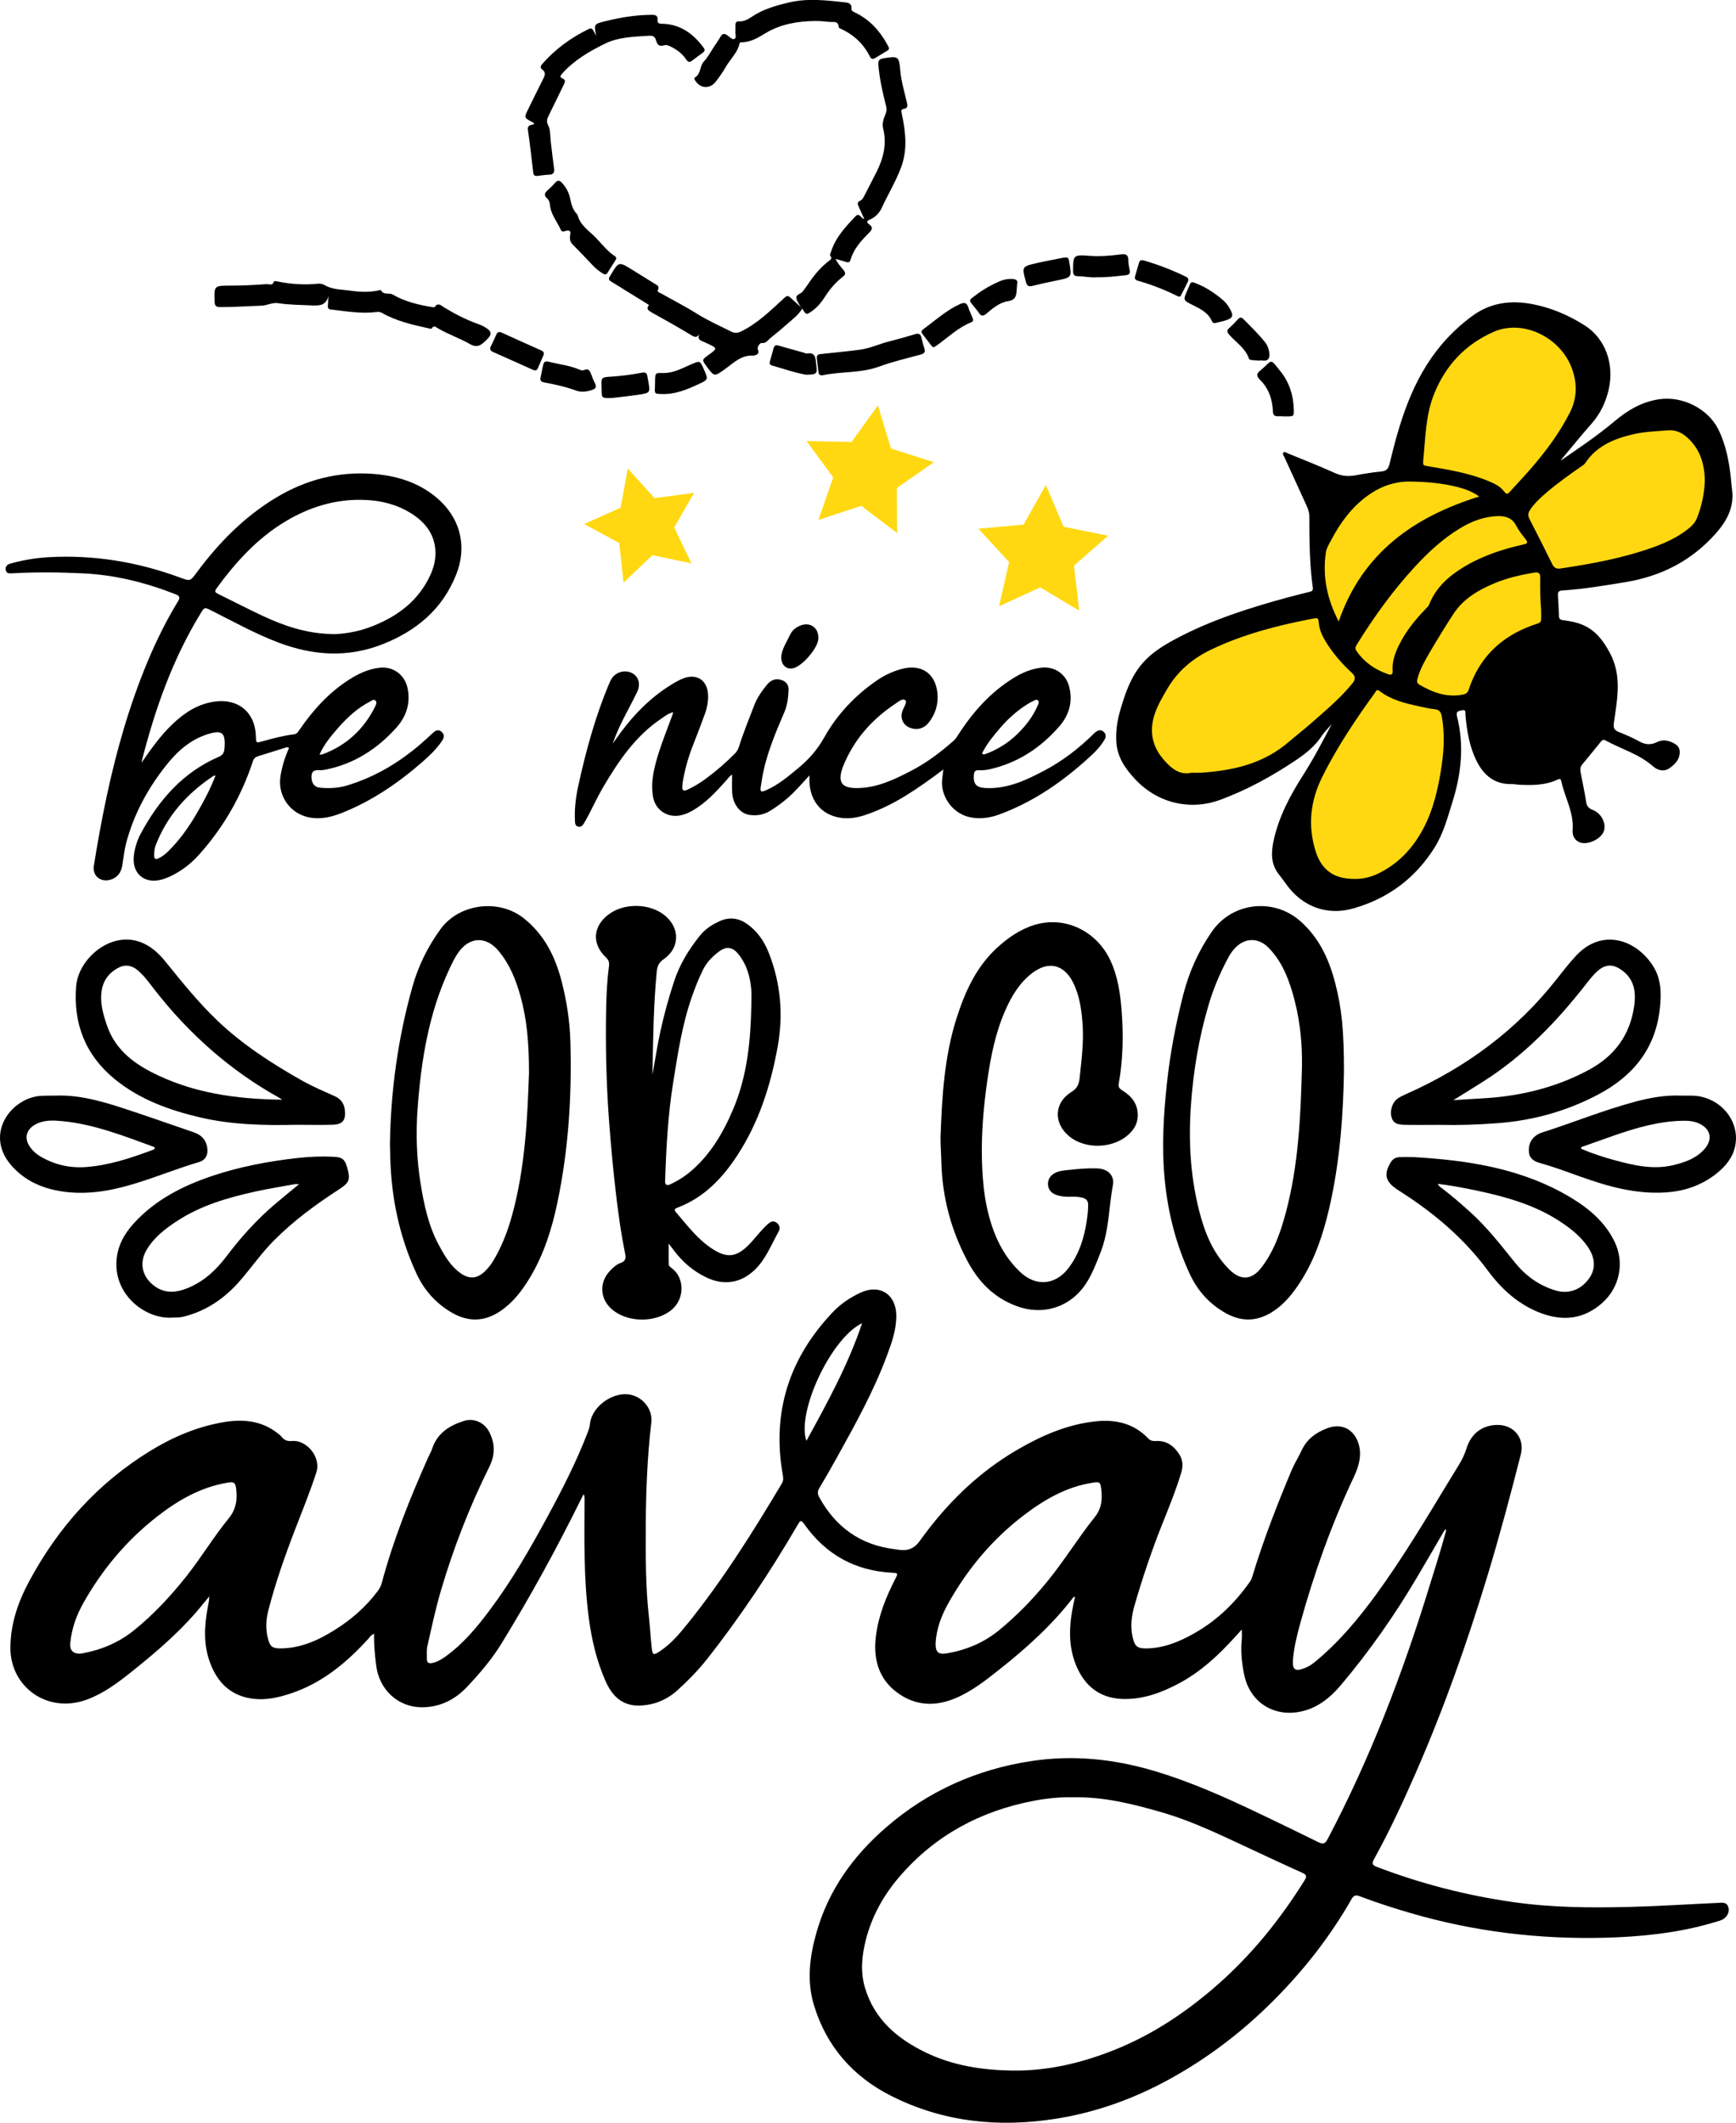 <?xml version="1.0" encoding="UTF-8"?>
<svg xmlns="http://www.w3.org/2000/svg" xmlns:xlink="http://www.w3.org/1999/xlink" version="1.1" id="katman_1" x="0px" y="0px" viewBox="0 0 638.48 780.62" style="enable-background:new 0 0 638.48 780.62;" xml:space="preserve"> <style type="text/css"> .st0{fill:#FFD811;} </style> <g> <polygon class="st0" points="514.44,172.15 525.91,135.56 550.72,115.72 575.21,121.61 585.13,134.01 567.46,174.01 578.62,167.19 608.08,152.31 625.75,159.75 631.02,175.25 627.61,192.31 616.76,203.78 569.94,211.53 571.49,245.02 537.69,258.97 531.8,258.97 533.97,284.71 520.64,316.64 505.45,325.32 482.19,325.32 470.72,309.2 496.45,260.83 487.77,263.93 464.52,284.71 433.82,290.91 418.32,274.78 420.49,250.29 441.88,234.47 485.29,220.83 485.6,179.9 "></polygon> <g> <path d="M531.44,562.48c-3.43,5.87-6.84,11.76-10.3,17.62c-8.21,13.9-17.45,27.1-27.85,39.45c-4.16,4.94-9.1,8.94-15.74,10.04 c-9.74,1.62-17.91-3.98-19.94-13.65c-0.9-4.3-1.36-8.65-0.91-13.06c0.11-1.01,0.02-2.05,0.02-3.63c-0.99,1.09-1.63,1.78-2.26,2.49 c-6.12,6.81-12.76,13.01-20.91,17.36c-6.25,3.33-12.82,5.76-20.01,5.71c-8.15-0.06-13.93-3.97-17.32-11.36 c-3.56-7.77-3.07-15.79-1.36-23.87c0.15-0.7,0.32-1.4,0.48-2.1c0.01-0.05-0.03-0.12-0.05-0.18c-0.31-0.21-0.47,0.05-0.61,0.23 c-7.73,10.04-17.04,18.44-26.93,26.28c-5.15,4.08-10.26,8.15-16.38,10.72c-7.68,3.23-15.11,2.74-21.73-2.34 c-6.58-5.04-8.45-12.23-7.53-20.2c0.89-7.65,3.74-14.68,7.23-21.48c0.99-1.93,0.92-2.02-1.18-2.13 c-13.73-0.72-24.56-6.74-32.43-17.98c-1.16-1.65-1.52-1.07-2.26,0.21c-10.09,17.27-21.11,33.93-33.52,49.63 c-3.21,4.07-6.85,7.76-10.68,11.25c-3.97,3.61-8.68,5.58-14.06,5.73c-6.45,0.19-10.17-3.69-12.52-9.04 c-3.24-7.35-5.07-15.12-6.13-23.08c-1.93-14.6-1.63-29.27-1.57-43.94c0-0.51,0-1.02-0.35-1.66c-0.34,0.66-0.69,1.31-1.02,1.98 c-8.93,18.1-18.64,35.78-29.21,52.98c-3.55,5.78-7.95,10.9-12.57,15.82c-4.4,4.7-9.84,7.46-16.31,7.57 c-8.99,0.16-16.06-6.35-17.18-15.41c-0.47-3.81-0.86-7.62-0.77-11.6c-1.18,0.44-1.62,1.28-2.22,1.94c-8,8.77-16.97,16.19-28.45,20 c-4.5,1.49-9.11,2.54-13.9,1.93c-7.91-1-12.85-5.69-15.63-12.92c-2.59-6.72-2.3-13.6-1-20.52c0.25-1.34,0.56-2.67,0.59-4.2 c-0.59,0.71-1.2,1.42-1.78,2.15c-7.79,9.83-17.2,17.93-26.96,25.7c-5.05,4.02-10.19,7.87-16.29,10.11 c-14.59,5.34-28.21-4.74-28.12-19.14c0.06-8.74,2.8-16.68,6.79-24.15c10.68-19.97,25.35-36.37,44.78-48.25 c8.27-5.06,17.12-8.82,26.74-10.47c7.08-1.21,13.85-0.66,19.81,3.92c0.57,0.44,1.18,0.88,1.61,1.43c0.98,1.25,2.17,1.72,3.76,1.56 c5.31-0.54,10.91,5.8,9.02,11.62c-2.32,7.11-5.13,14.02-7.82,20.98c-3.77,9.78-7.24,19.66-9.85,29.82c-0.87,3.41-1,6.86-0.1,10.3 c0.76,2.87,1.58,3.55,4.56,3.55c7.35-0.02,13.77-2.91,19.84-6.69c6.16-3.84,11.6-8.53,15.96-14.4c0.68-0.91,1.18-1.84,1.48-2.95 c4.28-15.99,10.42-31.3,17.16-46.38c0.43-0.96,1.01-1.86,1.32-2.85c1.85-5.79,6.27-8.63,11.69-10.37c3.73-1.2,7.62,0.58,9.39,4.09 c2.2,4.36,2.17,8.43-0.06,12.91c-7.24,14.57-13.11,29.72-17.72,45.32c-1.98,6.71-3.43,13.58-4.98,20.41 c-0.36,1.57-0.19,3.26-0.21,4.9c-0.01,1.2,0.68,1.6,1.81,1.4c1.92-0.34,3.54-1.32,5.09-2.43c6.52-4.69,11.55-10.78,16.32-17.16 c7.95-10.64,14.55-22.1,20.87-33.73c5.6-10.3,10.95-20.74,15.15-31.72c0.38-0.98,0.65-1.96,0.77-3.02 c0.75-6.57,8.92-12.17,15.29-10.53c4.54,1.17,7.8,5.5,7.25,10.14c-1.46,12.5-1.97,25.05-2.03,37.63 c-0.05,11.39-0.1,22.76,1.18,34.1c0.41,3.64,0.57,7.31,0.98,10.95c0.32,2.9,0.62,3.01,3.02,1.43c3.99-2.64,7.06-6.24,10.02-9.91 c13.12-16.26,24.18-33.9,34.85-51.81c0.59-0.99,0.55-1.92,0.36-3c-4.14-23.23,2.34-43.22,18.55-60.17 c2.83-2.96,6.24-5.21,9.94-6.95c7.13-3.35,13.21,0.56,13.24,8.45c0.02,5.22-1.72,10.04-3.51,14.83 c-4.83,12.93-11.49,24.97-18.17,37.01c-2.16,3.9-4.37,7.76-6.65,11.59c-0.7,1.17-0.66,2.13-0.04,3.27 c6,10.98,15.06,17.54,27.57,19.13c0.39,0.05,0.78,0.1,1.17,0.17c3.44,0.57,6-0.01,8.34-3.29c9.67-13.5,21.33-25.01,35.79-33.42 c8.94-5.21,18.35-9.33,28.78-10.45c7.38-0.79,14.1,0.73,19.41,6.33c0.85,0.9,1.8,0.95,2.85,0.9c3.91-0.19,6.58,1.83,8.56,4.94 c1.36,2.13,1.38,4.41,0.66,6.8c-2.01,6.66-4.67,13.07-7.23,19.52c-3.77,9.5-7.01,19.19-9.86,29c-1.1,3.79-1.67,7.65-0.81,11.63 c0.77,3.56,1.66,4.46,5.26,4.39c6.41-0.13,12.13-2.52,17.59-5.63c8.23-4.68,14.87-11.11,20.29-18.83 c0.44-0.63,0.76-1.38,0.98-2.12c4.02-13.31,9.06-26.24,14.44-39.04c1.05-2.48,2.52-4.75,3.64-7.18c1.88-4.08,5.07-6.47,9.17-8.07 c7.48-2.94,11.95,2.6,12.3,8.47c0.2,3.4-0.96,6.6-2.39,9.64c-8.12,17.23-14.48,35.1-19.55,53.44c-1.22,4.41-2.33,8.86-2.71,13.45 c-0.05,0.58-0.04,1.18,0,1.77c0.11,1.71,1.08,2.27,2.67,1.87c1.93-0.49,3.67-1.38,5.22-2.64c8.89-7.28,16.19-16.01,22.91-25.25 c9.49-13.05,17.76-26.89,26.12-40.66c1.39-2.3,2.81-4.58,4.2-6.87c1.12-1.84,2.04-3.74,2.69-5.85c1.72-5.61,5.93-8.68,11.46-8.69 c6.03-0.02,10.04,4.95,8.54,10.81c-3.81,14.98-7.79,29.9-12.28,44.69c-7.49,24.65-16.05,48.9-26.39,72.51 c-4.7,10.74-9.63,21.38-15.31,31.65c-0.84,1.52-0.73,2.2,1,2.86c16.15,6.17,32.76,10.46,49.89,12.92 c14.46,2.08,28.98,2.18,43.51,1.8c10.66-0.28,21.31-0.98,31.97-1.47c1.67-0.08,3.57-0.46,4.03,1.99c0.35,1.89-0.98,3.84-3.21,4.54 c-5.25,1.65-10.6,2.95-16.02,3.88c-8.66,1.47-17.39,2.17-26.17,2.4c-24.33,0.64-48.2-2.25-71.58-9.07 c-6.29-1.83-12.52-3.84-18.65-6.17c-1.37-0.52-2.2-0.47-3.01,0.96c-7.82,13.75-17.51,26.11-28.65,37.29 c-11.39,11.43-24.1,21.17-38.26,28.96c-13.14,7.23-27.05,12.26-41.89,14.6c-21.07,3.32-41.46,1.26-60.63-8.44 c-14-7.08-23.74-18.17-28.34-33.34c-2.69-8.88-1.58-17.76,0.88-26.52c4.41-15.73,13.55-28.38,25.75-38.93 c15.36-13.29,33.26-21.25,53.27-24.3c15.18-2.32,30.13-0.83,44.86,3.51c13.89,4.09,27,10,40,16.24 c6.97,3.34,13.94,6.68,20.86,10.12c1.6,0.79,2.4,0.53,3.23-1.04c15.66-29.65,27.59-60.8,37.42-92.79c2.04-6.63,4.19-13.24,6-19.94 c0.1-0.36,0.18-0.73,0.27-1.1C531.71,562.57,531.58,562.52,531.44,562.48z M394.92,660.96c-4.76-0.13-9.78,0.34-14.74,1.29 c-19.54,3.75-36.21,12.63-49.3,27.83c-5.91,6.85-10.22,14.57-12.45,23.36c-1.48,5.84-2.05,11.76-0.28,17.64 c3.48,11.59,11.9,18.68,22.31,23.72c10.02,4.85,20.78,6.49,31.83,6.65c13.19,0.19,25.75-2.84,37.84-7.7 c13.47-5.42,25.44-13.32,36.46-22.81c13.24-11.4,24.06-24.75,33.26-39.51c0.93-1.49,0.56-2.07-0.92-2.73 c-5.26-2.34-10.47-4.81-15.7-7.22c-11.95-5.51-23.68-11.5-36.41-15.14C416.49,663.39,406.1,660.76,394.92,660.96z M29.21,608.14 c0.19-0.02,0.72-0.06,1.23-0.15c7.01-1.29,13.39-4.02,18.95-8.53c7.15-5.8,13.37-12.48,19.1-19.7c5.5-6.94,10.06-14.56,15.64-21.4 c2.82-3.46,3.23-7.08,2.69-11.13c-0.27-2.02-0.88-2.35-2.94-2.01c-10.15,1.64-18.7,6.66-26.57,12.87 c-10.97,8.65-19.79,19.24-26.65,31.41c-2.56,4.53-4.28,9.39-4.8,14.62C25.59,606.68,26.67,608.11,29.21,608.14z M344.1,604.32 c-0.05,3.31,1.01,4.26,4.34,3.67c7.02-1.24,13.43-3.91,18.98-8.45c6.45-5.28,12.23-11.22,17.54-17.68 c6.34-7.7,11.51-16.25,17.73-24.01c2.56-3.19,2.75-6.63,2.32-10.3c-0.31-2.6-0.65-2.66-3.14-2.28 c-9.7,1.47-17.88,6.29-25.46,12.07c-11.43,8.73-20.52,19.6-27.57,32.14C346.27,594.07,344.38,598.96,344.1,604.32z M317.08,486.61 c-11.3,5.3-24.17,32.59-20.5,43.28C304.26,515.89,311.89,502.03,317.08,486.61z"></path> <path d="M574.03,169.38c6.73-4.63,13.48-9.16,19.69-14.39c4.9-4.13,10.17-7.28,16.66-8.19c8.4-1.18,17.74,3.44,21.54,11 c2.92,5.82,4.06,12.13,4.73,18.54c0.12,1.17,0.19,2.35,0.35,3.51c0.94,6.62-1.88,11.78-6.12,16.52 c-8.89,9.93-19.98,15.56-33.06,17.71c-7.75,1.28-15.49,2.56-23.33,3.09c-1.25,0.09-1.57,0.63-1.5,1.73 c0.15,2.55,0.29,5.1,0.38,7.65c0.03,0.97,0.42,1.37,1.39,1.5c2.53,0.33,5.04,0.76,7.42,1.79c4.68,2.04,7.42,5.66,9.85,10.14 c4.63,8.54,2.74,17.18,1.54,25.87c-0.24,1.74,0.06,2.64,1.72,3.31c2.61,1.05,5.22,2.15,7.67,3.52c2.22,1.24,4.26,1.33,6.48,0.22 c2.29-1.13,4.46-0.56,6.54,0.64c1.01,0.59,1.72,1.46,1.79,2.66c0.18,3.01-1.68,4.87-3.88,6.39c-1.76,1.21-4.11,0.86-5.98-0.81 c-5.11-4.52-11.68-6.32-17.5-9.52c-0.74-0.41-1.2-0.03-1.66,0.54c-2.27,2.8-4.54,5.59-6.85,8.36c-0.76,0.91-0.75,1.91-0.55,2.97 c0.69,3.6,1.47,7.18,2.02,10.8c0.24,1.59,0.96,2.35,2.4,2.91c3.17,1.22,5.06,4.91,4.13,7.75c-1.01,3.07-6.25,5.43-9.14,4.08 c-1.87-0.87-2.51-2.7-2.37-4.43c0.52-6.41-2.83-11.86-4.14-17.81c-0.14-0.63-0.29-1.27-1.3-0.78c-4.46,2.16-9.24,2.16-14.04,1.95 c-0.98-0.04-1.96-0.27-2.93-0.25c-6.02,0.14-10.01-2.96-12.67-8.04c-2.84-5.44-3.8-11.38-4.34-17.41 c-0.07-0.81,0.35-2.06-1.3-1.69c-1.18,0.26-2.28,0.33-1.81,2.2c2.7,10.59,1.6,21.04-1.61,31.33c-1.81,5.8-3.34,11.71-6.63,16.96 c-7.12,11.34-17.18,18.78-29.97,22.4c-9.72,2.75-18.83-0.76-24.66-9.01c-0.91-1.28-1.86-2.53-2.81-3.77 c-2.84-3.71-2.68-7.93-1.75-12.21c1.91-8.85,6.13-16.69,10.94-24.22c3.81-5.97,7.07-12.24,10.39-18.57 c-1.22,1.44-2.61,2.77-3.64,4.33c-2.48,3.76-5.89,6.49-9.55,8.94c-8.68,5.83-17.86,10.85-27.61,14.49 c-10.8,4.03-22.95,1.62-31.5-7.56c-3.72-4-6.53-8.1-6.89-13.65c-0.25-3.91,0.32-7.72,1.38-11.44c1.81-6.32,3.91-12.55,8.33-17.61 c3.41-3.9,7.81-6.56,12.33-8.97c12.92-6.87,26.77-11.26,40.81-15.1c2.71-0.74,5.45-1.39,8.18-2.09c0.78-0.2,1.4-0.36,1.24-1.54 c-1.23-8.71-1.26-17.48-1.28-26.25c0-1.44-0.45-2.68-1.03-3.94c-2.74-5.95-5.46-11.91-8.16-17.87c-0.23-0.5-0.82-1.1-0.35-1.6 c0.48-0.52,1.11,0.06,1.62,0.26c5.82,2.38,11.68,4.68,17.4,7.27c2.54,1.15,4.95,1.27,7.59,0.79c3.09-0.57,6.19-1.08,9.32-1.38 c1.96-0.18,2.66-0.96,3.13-2.91c3.76-15.6,8.34-30.88,18.92-43.53c3.38-4.04,7.19-7.6,11.43-10.72 c6.68-4.93,14.11-5.91,22.04-4.42c6.98,1.31,13.4,4.07,19.37,7.85c7.55,4.78,11.01,14.21,8.8,23.67 c-1.09,4.66-3.08,8.85-6.3,12.49c-3.73,4.22-7.27,8.6-10.89,12.92C574.28,168.93,574.16,169.17,574.03,169.38z M438.21,284.17 c1.62,0,2.74,0.04,3.85-0.01c1.17-0.06,2.34-0.21,3.51-0.33c10.43-1.04,20.15-3.9,28.3-10.89c2.73-2.34,5.59-4.55,8.29-6.92 c5.3-4.67,10.75-9.19,15.24-14.71c1.22-1.5,1.21-2.6-0.3-3.98c-3.77-3.47-7.1-7.33-9.74-11.76c-1.11-1.87-2.01-3.84-2.26-6.02 c-0.28-2.44-0.24-2.43-2.63-1.97c-7.39,1.42-14.72,3.12-21.9,5.38c-5.25,1.65-10.37,3.64-15.33,6.03 c-6.83,3.3-12.28,7.98-16.13,14.67c-2.37,4.12-4.77,8.1-5.32,12.93c-0.56,4.87,1,9.04,4.1,12.67 C430.71,282.55,433.9,285.21,438.21,284.17z M498.13,323.22c2.77,0.1,5.74-0.54,8.58-1.89c6.33-3.01,11.22-7.63,14.96-13.5 c4.67-7.33,6.8-15.54,8.2-23.99c1.13-6.8,1.66-13.62,0.37-20.49c-0.29-1.57-0.94-2.38-2.63-2.55c-1.94-0.19-3.87-0.65-5.78-1.07 c-5.13-1.12-10.23-2.33-14.5-5.65c-1.01-0.79-1.27,0.17-1.63,0.66c-7.18,9.93-14,20.08-19.46,31.1 c-4.32,8.74-5.28,17.74-2.42,27.05C486.01,319.97,490.6,323.25,498.13,323.22z M523.43,169.52c-0.07,1.61-0.07,1.62,1.93,1.96 c7.49,1.26,14.99,2.49,22.07,5.43c2.18,0.91,4.37,1.92,5.81,3.88c0.82,1.12,1.3,0.9,2.07,0.05c2.62-2.93,5.36-5.75,7.92-8.73 c5.44-6.32,10.4-12.96,14.17-20.46c2.61-5.19,2.74-10.35,0.87-15.75c-4.11-11.85-18.1-18.64-28.95-13.85 c-10.46,4.61-17.69,12.35-21.93,22.97C524.3,152.78,524.28,161.02,523.43,169.52z M627.01,176.81c-0.09-6.33-1.8-11.78-6.56-16 c-2.01-1.79-4.25-2.76-6.96-2.55c-4.5,0.35-9.02,0.49-13.43,1.58c-6.76,1.67-12.94,4.28-16.98,10.4c-0.34,0.52-0.94,0.9-1.47,1.27 c-4.31,2.98-8.57,6.02-12.57,9.42c-2.34,1.99-4.64,4.05-6.35,6.65c-0.72,1.09-0.78,2.09-0.16,3.29c2.85,5.53,5.65,11.08,8.4,16.66 c0.67,1.35,1.58,1.74,2.99,1.53c9.71-1.44,19.37-3.16,28.78-6.04c6.27-1.92,12.44-4.13,17.74-8.17c1.52-1.16,2.94-2.45,3.66-4.27 C625.89,186.11,626.85,181.45,627.01,176.81z M566.82,224.34c-0.31-3.41-0.42-7.66-0.34-11.91c0.04-1.85-0.83-2.09-2.3-1.84 c-4.91,0.83-9.76,1.93-14.37,3.84c-6.07,2.52-11.65,5.76-15.33,11.45c-2.95,4.56-5.81,9.18-8.55,13.87 c-1.81,3.1-3.61,6.23-4.58,9.74c-0.24,0.89-0.36,1.68,0.58,2.23c5.02,2.96,10.27,4.9,16.23,3.69c1.03-0.21,1.66-0.7,2.03-1.82 c3.82-11.7,11.77-19.38,23.23-23.56C567.32,228.61,566.8,229.62,566.82,224.34z M492.35,228.54c8.69-25.07,27.43-38.4,51.7-45.95 c-2.65-1.87-5.28-2.8-7.98-3.49c-5.67-1.44-11.46-1.92-17.3-2.01c-5.86-0.09-11.06,1.79-15.75,5.18 c-5.98,4.32-10.18,10.11-13.55,16.57c-0.72,1.38-1.6,2.72-1.83,4.31C486.33,212.01,488.09,220.3,492.35,228.54z M550.96,189.79 c-5.23,0.17-9.71,1.92-13.92,4.46c-6.28,3.79-11.61,8.7-16.57,14.07c-8.12,8.8-15.08,18.45-21.38,28.6 c-0.5,0.81-0.88,1.51-0.19,2.48c2.92,4.2,6.89,6.93,11.68,8.55c1.16,0.39,1.7,0.1,1.61-1.24c-0.24-3.45,0.89-6.57,2.4-9.6 c2.45-4.92,5.85-9.14,9.64-13.08c0.54-0.56,1.13-1.07,1.44-1.84c2.43-6.06,7-10.19,12.41-13.5c6.83-4.19,14.33-6.7,22.11-8.43 c1.45-0.32,2.01-0.58,0.88-2c-1.26-1.58-2.55-3.21-3.47-5C556.09,190.33,553.57,189.78,550.96,189.79z"></path> <path d="M52.09,280.43c3.49-5.03,6.95-9.95,11.35-14.13c4.29-4.08,9.04-7.27,15.09-8.23c8.97-1.42,15.37,3.78,15.59,12.84 c0.06,2.33,0.06,2.35,2.32,1.73c3.85-1.06,7.71-2.11,11.68-2.59c1.17-0.14,1.59-1.03,2.14-1.83c4.95-7.19,10.74-13.56,18.14-18.29 c3.38-2.16,6.97-3.85,11.05-4.36c5.2-0.65,9.53,2.63,10.51,7.78c1.05,5.57-0.65,10.32-4.25,14.32 c-6.96,7.72-15.36,13.19-25.71,15.31c-0.77,0.16-1.56,0.3-2.33,0.25c-1.77-0.11-3.09,0.13-3.11,2.38 c-0.02,2.27,0.96,3.86,3.08,4.06c3.4,0.32,6.79,0.17,10.11-0.84c10.27-3.12,19.23-8.51,27.29-15.51c1.38-1.2,2.73-2.45,4.07-3.7 c0.99-0.92,2.01-1.58,3.27-0.53c1.31,1.09,0.91,2.29,0.1,3.49c-1.89,2.79-4.29,5.13-6.8,7.33c-9.07,7.95-18.91,14.72-30.21,19.15 c-3.7,1.45-7.51,2.3-11.52,1.59c-7.23-1.27-11.98-8.04-10.78-15.3c0.59-3.57,1.63-6.99,3.13-10.26c-0.68-0.57-1.25-0.15-1.74,0 c-3.2,0.96-6.37,2.01-9.56,2.98c-1.02,0.31-1.65,0.84-2,1.91c-4.18,12.74-10.72,24.15-19.64,34.16 c-3.02,3.39-6.59,6.19-10.74,8.14c-1.06,0.5-2.18,0.93-3.31,1.22c-6.31,1.64-10.85-2.36-10.08-8.85c0.34-2.89,1.21-5.63,2.59-8.19 c6.66-12.37,15.54-22.5,28.74-28.19c1.42-0.61,1.9-1.6,2.01-3.03c0.46-5.87-0.84-6.96-6.38-5.18c-6.44,2.07-11.2,6.46-15.25,11.6 c-6.63,8.41-11.67,17.69-14.47,28.11c-0.75,2.8-1.04,5.66-1.49,8.5c-0.45,2.81-2.01,4.64-4.58,5.3c-3.52,0.9-6.45-1.55-5.88-5.16 c1.35-8.53,2.9-17.03,4.7-25.48c3.62-16.94,8.35-33.54,15.03-49.55c3.18-7.63,6.83-15.03,11.12-22.09c0.9-1.48,0.88-2.1-0.87-2.78 c-10.93-4.27-22.16-7.1-33.94-7.66c-8.71-0.42-17.4-0.51-26.1-0.02c-1,0.06-2.09,0.14-2.34-1.17c-0.26-1.35,0.54-2.08,1.75-2.42 c4.62-1.28,9.33-2.07,14.11-2.34c16.58-0.92,32.62,1.75,48.18,7.47c3.77,1.39,3.78,1.44,6.16-1.79 c8.1-10.95,17.52-20.54,29.25-27.6c10.9-6.56,22.78-9.65,35.49-8.72c8.55,0.63,16.61,3,23.39,8.64 c8.72,7.26,11.52,17.77,7.35,28.34c-5.03,12.77-14.65,20.79-27.14,25.69c-12.84,5.04-25.57,4.18-38.32-0.66 c-8.55-3.24-16.49-7.68-24.62-11.76c-2.53-1.27-2.52-1.25-4.02,1.21c-10.25,16.77-16.67,35.06-21.51,53.99 C52.12,279.92,52.12,280.18,52.09,280.43z M121.74,233.16c2.45,0.13,4.85-0.2,7.24-0.61c2.85-0.48,5.61-1.31,8.29-2.38 c9.25-3.71,16.75-9.41,21.01-18.72c1.36-2.95,2.09-6.08,1.83-9.33c-0.47-5.9-3.82-10.06-8.6-13.14 c-5.54-3.57-11.78-5.04-18.29-5.17c-10.01-0.2-19.25,2.64-27.83,7.7c-10.6,6.25-18.65,15.12-25.8,24.94 c-0.87,1.2-0.21,1.55,0.71,2c5.4,2.66,10.76,5.43,16.21,7.99C104.51,230.21,112.8,232.95,121.74,233.16z M79.27,285.19 c-0.38,0.06-0.59,0.04-0.73,0.13c-9.67,6.41-17.12,14.67-21.32,25.63c-0.45,1.18-0.51,2.42-0.53,3.67 c-0.01,1.17,0.46,1.55,1.58,1.04c1.33-0.6,2.45-1.48,3.49-2.49c4.25-4.14,7.64-8.93,10.6-14.04 C74.96,294.68,77.38,290.15,79.27,285.19z M117.51,277.52c0.64-0.07,0.91-0.04,1.14-0.13c8.82-3.27,15.19-9.25,19.36-17.62 c0.35-0.7,0.7-1.61,0.03-2.19c-0.62-0.55-1.36,0.11-1.97,0.43c-4.61,2.37-8.35,5.84-11.72,9.68 C121.79,270.62,119.25,273.62,117.51,277.52z"></path> <path d="M239.98,395.12c0.98-5.32,1.77-10.61,2.91-15.85c1.36-6.21,3.04-12.33,5.03-18.37c2.06-6.25,5.42-11.76,9.52-16.85 c2.02-2.5,4.69-4.19,7.6-5.44c3.49-1.49,6.82-0.91,9.85,1.26c3.74,2.68,6.21,6.34,7.87,10.57c4.39,11.19,5.4,22.7,3.25,34.53 c-2.56,14.11-6.84,27.6-14.7,39.71c-5.54,8.54-12.38,15.77-22.23,19.46c-0.79,0.3-1.3,0.69-0.56,1.55 c4.26,4.96,8.17,10.25,13.84,13.82c4.97,3.13,8.43,2.77,12.63-1.33c2.58-2.52,4.61-5.53,7.32-7.94c0.94-0.83,1.89-1.52,3.14-0.71 c1.31,0.85,1.63,2.16,0.9,3.44c-2.74,4.81-4.69,10.14-8.81,14.06c-5.14,4.89-11.36,5.8-17.77,2.74 c-4.89-2.34-8.86-5.78-12.07-10.12c-0.46-0.62-0.94-1.24-1.76-2.32c0,2.94-0.05,5.36,0.04,7.78c0.02,0.41,0.56,0.88,0.96,1.17 c4.97,3.55,5.06,11.68-0.36,15.76c-6.06,4.56-16.34,4.32-21.87-0.85c-4.08-3.81-4.29-9.6-0.5-13.69c1.17-1.26,2.44-2.48,4.05-3.05 c1.86-0.67,2-1.76,1.65-3.47c-1.37-6.67-2.33-13.4-3.15-20.16c-1.17-9.61-2.06-19.25-2.78-28.91 c-1.03-13.93-1.32-27.86-1.03-41.81c0.11-4.97,0.38-9.94,1.03-14.87c0.17-1.27-0.12-2.2-1.1-3.13c-5.22-4.9-4.89-11.27,0.75-15.67 c5.77-4.51,15.47-4.34,21.05,0.36c5.51,4.65,5.31,11.96-0.65,16c-1.91,1.3-2.32,2.78-2.52,4.86c-1.12,11.81-1.28,23.65-1.52,35.49 C239.96,393.82,239.98,394.47,239.98,395.12z M276.33,369.7c0-1.9,0.12-3.81-0.02-5.69c-0.38-4.85-1.7-9.42-4.84-13.25 c-2.05-2.51-4.35-2.79-6.89-0.93c-2.5,1.83-4.65,4.03-6.05,6.85c-1.57,3.17-2.85,6.46-4.03,9.8c-3.61,10.24-5.19,20.92-6.91,31.57 c-1.93,11.97-2.55,24.04-2.98,36.13c-0.06,1.68,0.68,1.94,2.04,1.3c2.38-1.12,4.62-2.47,6.66-4.12 c7.65-6.19,12.48-14.41,16.26-23.26C274.81,395.86,276.08,382.85,276.33,369.7z"></path> <path d="M346.95,282.98c-4.71,3.55-9.22,6.79-13.96,9.7c-4.65,2.86-9.52,5.26-14.69,7.01c-2.87,0.97-5.86,1.49-8.9,1.09 c-7.74-1.02-12.3-7.08-11.66-15.65c-2.78,2.99-5.28,5.98-8.25,8.52c-2.01,1.71-4.13,3.24-6.36,4.6c-2.25,1.37-4.77,1.81-7.38,1.45 c-3.54-0.48-6.24-3.93-6.47-8.3c-0.11-2.09-0.02-4.18-0.02-6.53c-1.02,0.55-1.49,1.41-2.1,2.09c-3.73,4.14-7.47,8.27-12.38,11.09 c-1.37,0.79-2.79,1.42-4.35,1.77c-4.81,1.09-9.38-1.85-10.24-6.72c-0.99-5.67,0.45-11.08,2.12-16.39 c1.38-4.37,3.11-8.62,4.68-12.93c0.2-0.54,0.38-1.08,0.64-1.82c-1.81,0.3-2.98,1.37-4.25,2.21c-9.56,6.35-15.79,15.56-21.48,25.19 c-1.93,3.27-3.53,6.73-5.29,10.09c-0.61,1.16-1.24,2.31-1.9,3.44c-0.46,0.79-1.12,1.34-2.09,1.11c-1.07-0.25-1.1-1.17-1.15-2.03 c-0.23-4.28,0.24-8.51,1.15-12.68c2.8-12.88,6.24-25.57,11.36-37.75c0.28-0.66,0.57-1.33,0.95-1.94c1.64-2.55,4.99-3.43,7.6-2.03 c2.41,1.29,3.18,4.1,1.75,7.03c-1.66,3.41-3.5,6.74-5.19,10.14c-1.4,2.81-2.7,5.67-3.75,8.74c0.37-0.52,0.74-1.03,1.1-1.55 c5.53-7.91,11.98-14.9,20.27-20.02c1.62-1,3.25-1.98,5.06-2.59c4.58-1.54,8.18,0.84,8.6,5.66c0.23,2.67-0.26,5.23-1.17,7.71 c-1.39,3.81-2.83,7.61-4.33,11.38c-1.75,4.4-2.98,8.94-3.79,13.6c-0.08,0.45-0.07,0.91-0.12,1.37c-0.18,1.58,0.38,2.07,1.89,1.37 c2.45-1.14,4.74-2.55,6.89-4.15c3.79-2.81,7.36-5.89,10.67-9.27c0.72-0.73,1.12-1.59,1.42-2.54c1.56-5.01,3.59-9.84,5.43-14.75 c1.1-2.95,2.83-5.44,4.78-7.83c1.34-1.64,3-2.49,5.19-1.85c1.91,0.56,2.89,1.86,2.8,3.77c-0.13,2.74-0.42,5.44-1.53,8.05 c-3.39,7.95-6.8,15.91-8.22,24.52c-0.16,0.97-0.32,1.94-0.47,2.91c-0.29,1.89,0.03,2.17,1.83,1.39c4.58-1.96,8.33-5.18,12.1-8.31 c3.74-3.1,6.87-6.64,9.31-11c4.79-8.57,11.42-15.62,19.56-21.18c2.77-1.89,5.8-3.3,9.06-4.17c7.1-1.9,12.35,1.56,13.1,8.85 c0.42,4.05-0.72,7.8-3.3,11.01c-1.65,2.06-4.05,2.7-6.53,1.88c-2.59-0.86-3.89-3.28-3.15-5.91c0.09-0.31,0.21-0.62,0.33-0.92 c0.48-1.13,1.58-2.76,0.85-3.38c-0.97-0.82-2.42,0.45-3.45,1.13c-8.92,5.89-15.71,13.57-19.62,23.63 c-0.02,0.06-0.05,0.12-0.07,0.18c-1.78,5.28-0.19,7.38,5.33,7.35c7.35-0.03,13.71-3.11,20-6.38c5.67-2.94,10.74-6.76,15.52-10.99 c0.71-0.62,1.2-1.37,1.7-2.14c5.39-8.44,11.93-15.77,20.54-21.06c3.03-1.86,6.28-3.22,9.86-3.69c4.99-0.65,9.27,2.21,10.48,7.09 c1.37,5.48-0.08,10.36-3.64,14.46c-6.82,7.86-15.19,13.38-25.46,15.76c-1.42,0.33-2.85,0.44-4.29,0.38 c-1.19-0.05-1.57,0.5-1.68,1.62c-0.32,3.48,0.87,4.78,4.39,4.94c8.02,0.36,14.94-2.94,21.73-6.54 c6.58-3.49,12.43-8.02,17.75-13.23c0.28-0.27,0.56-0.55,0.87-0.79c0.9-0.72,1.86-1.01,2.86-0.22c1.06,0.84,1.07,1.93,0.44,2.99 c-1.3,2.22-3.03,4.12-4.91,5.85c-9.99,9.24-20.98,16.97-33.86,21.68c-3.47,1.27-7.1,1.77-10.81,0.97 c-6.11-1.31-10.65-7.37-10.16-13.61C346.63,285.75,346.78,284.59,346.95,282.98z M361.85,277.48c0.52-0.18,1.02-0.34,1.51-0.53 c4.12-1.66,7.78-4.02,10.94-7.14c2.95-2.92,5.49-6.15,7.18-9.98c0.3-0.68,0.87-1.58,0.31-2.2c-0.64-0.71-1.44,0.1-2.13,0.35 c-0.55,0.2-1.05,0.52-1.55,0.83c-3.92,2.44-7.35,5.47-10.33,8.97c-2.25,2.64-4.48,5.3-6.12,8.39 C361.41,276.59,360.8,277.2,361.85,277.48z"></path> <path d="M345.91,418.4c0.54-14.86,1.34-29.69,5.92-44.01c3.07-9.58,7.1-18.6,14.65-25.63c4.13-3.84,8.68-7.02,14.12-8.66 c11.13-3.35,22.76,2.27,27.82,13.17c2.7,5.82,3.59,12.01,4.09,18.29c0.72,9.04,0.54,18.05-1.06,27c-0.23,1.28,0.4,1.87,1.38,2.48 c3.42,2.12,5.7,4.97,5.63,9.25c-0.04,2.43-1,4.44-2.62,6.17c-5.58,5.98-16.54,6.58-22.79,1.25c-5.68-4.84-5.33-12.23,1.03-16.16 c2.16-1.33,2.76-2.89,3-5.17c0.68-6.51,1.55-13.02,1.09-19.58c-0.37-5.29-1.06-10.55-3.47-15.41c-3.37-6.79-9.14-8.11-15.12-3.5 c-4.68,3.6-7.54,8.45-9.86,13.72c-3.66,8.3-5.36,17.09-6.63,25.99c-1.34,9.4-2.16,18.87-1.96,28.37 c0.2,9.65,1.25,19.21,4.96,28.27c2.09,5.09,5.03,9.63,9.01,13.45c5.76,5.53,13.03,5.01,17.87-1.34c4-5.25,5.86-11.35,6.78-17.79 c0.26-1.81,0.46-3.63,0.46-5.47c0-1.5-0.69-2.28-2.1-2.63c-1.22-0.31-2.45-0.41-3.7-0.37c-1.9,0.05-3.8,0.03-5.64-0.57 c-1.91-0.62-3.2-1.79-3.33-3.9c-0.13-2.02,1.07-3.7,3.13-4.52c1.55-0.62,3.2-0.71,4.81-0.88c3.38-0.37,6.78-0.67,10.19-0.54 c3.8,0.14,6.4,2.5,5.73,6.15c-1.51,8.21-1.38,16.73-4.5,24.66c-1.56,3.97-3.04,7.97-5.39,11.55c-5.7,8.69-15.72,11.89-25.5,8.28 c-8.31-3.06-14-8.88-18.09-16.58c-6.01-11.31-9.22-23.31-9.59-36.11C346.17,424.55,345.9,421.49,345.91,418.4z"></path> <path d="M143.42,420.8c0.27-19.66,2.94-38.99,8.27-57.93c2.14-7.63,5.61-14.66,10.26-21.09c6.86-9.5,21.44-11.39,30.64-4.12 c7.57,5.99,11.59,14.06,13.94,23.11c1.91,7.36,3.05,14.83,3.26,22.48c0.55,19.89-0.71,39.63-4.81,59.12 c-2,9.51-4.9,18.76-9.91,27.19c-2.9,4.87-6.27,9.36-11.05,12.6c-5.95,4.04-12.01,4.04-18.1,0.42c-5.67-3.38-9.9-8.11-12.69-14.1 c-5.52-11.89-8.55-24.41-9.44-37.48C143.56,427.61,143.46,424.21,143.42,420.8z M194.56,394.62c0.01-10.64-0.71-19.55-3.14-28.27 c-1.68-6.05-3.98-11.78-8.06-16.67c-4.57-5.47-10.67-5.24-14.78,0.59c-1.32,1.88-2.31,3.95-3.28,6.03 c-7.65,16.35-10.44,33.84-11.73,51.6c-0.66,9.08-0.35,18.2,1.1,27.23c1.27,7.91,2.92,15.72,6.79,22.86 c2.1,3.87,4.29,7.69,8.02,10.29c3.14,2.19,5.93,1.98,8.71-0.61c1.3-1.21,2.38-2.61,3.3-4.14c3.07-5.16,5.22-10.71,6.81-16.48 C193.18,429.36,193.98,411.18,194.56,394.62z"></path> <path d="M494.29,394.06c-0.25,15.09-1.37,33.04-5.51,50.65c-2.15,9.14-5.08,18.04-10.12,26.07c-2.91,4.63-6.23,8.91-10.99,11.84 c-5.53,3.41-11.13,3.46-16.76,0.34c-5.98-3.32-10.39-8.17-13.26-14.32c-5.12-10.95-8.05-22.49-9.25-34.53 c-1.19-12-0.49-23.91,0.79-35.83c1.18-10.95,3.25-21.74,5.97-32.4c2.14-8.39,5.62-16.17,10.57-23.31 c7.44-10.73,22.56-12.52,32.42-3.9c7.13,6.24,10.77,14.35,13.03,23.27C493.48,371.07,494.29,378.85,494.29,394.06z M478.84,392.58 c0.2-9.5-0.87-18.82-3.6-27.94c-1.79-5.97-4.23-11.59-8.67-16.1c-3.86-3.93-8.9-3.75-12.57,0.36c-0.78,0.87-1.49,1.84-2.05,2.87 c-3.14,5.77-5.7,11.8-7.54,18.1c-3.47,11.86-5.5,23.97-6.38,36.28c-1.01,14.01-0.18,27.88,3.64,41.46 c2.03,7.21,5.08,13.92,10.5,19.29c4.13,4.09,8.15,3.88,11.69-0.67c4.67-6.01,7.12-13.07,9.06-20.32 C477.57,428.44,478.38,410.52,478.84,392.58z"></path> <path d="M529.36,413.67c-4.26,0-8.52,0.07-12.77-0.02c-3.13-0.07-4.25-0.83-4.8-2.8c-0.68-2.42,0.3-5.54,2.26-6.87 c0.97-0.66,2.04-1.17,3.12-1.65c21.82-9.66,40.53-23.38,55.34-42.24c2.3-2.93,4.59-5.88,7.14-8.62 c9.8-10.48,22.31-5.68,28.32,3.77c3.06,4.81,3.07,10.08,2.53,15.39c-1.51,14.77-9.69,24.95-22.47,31.75 c-11.6,6.18-23.98,9.65-37.09,10.66C543.75,413.59,536.57,413.84,529.36,413.67z M534.54,404.59c6.1-0.48,11.63-0.57,17.14-1.2 c11.57-1.33,22.57-4.47,32.83-10.03c9.27-5.03,14.93-12.61,16.5-23.23c0.82-5.58-0.01-10.3-4.95-13.64 c-3-2.03-5.71-1.83-8.43,0.55c-1.74,1.52-3.11,3.35-4.53,5.16c-10.81,13.79-22.86,26.26-37.8,35.66 C541.9,400.02,538.47,402.14,534.54,404.59z"></path> <path d="M109.08,413.64c-11.87,0.26-23.74,0.02-35.34-2.68c-11.42-2.65-22.4-6.61-31.63-14.18c-10.75-8.83-15.22-20.44-14.1-34.13 c0.81-9.94,12.37-20.09,23.26-16.33c4.07,1.4,7.07,4.19,9.69,7.44c6.05,7.49,12.09,14.99,19.08,21.65 c9.27,8.83,19.94,15.69,31.03,21.97c3.89,2.2,7.99,3.91,12.05,5.75c2.21,1,3.46,2.63,3.71,5.12c0.37,3.65-0.7,5.22-4.38,5.36 C117.99,413.77,113.54,413.64,109.08,413.64z M103.84,404.41c-0.54-0.34-0.74-0.48-0.96-0.6c-18.19-10.08-33.4-23.6-46.14-39.97 c-1.85-2.37-3.58-4.85-5.88-6.84c-2.5-2.17-5.04-2.45-7.77-0.87c-2.86,1.66-4.82,4.05-5.53,7.3c-1.04,4.8,0.3,9.38,1.83,13.82 c2.77,8.03,8.8,13.13,16.11,16.92C70.54,401.94,86.74,404.23,103.84,404.41z"></path> <path d="M63.4,484.55c-10.42,0.75-23.34-9.55-20.09-24.09c0.94-4.19,3.3-7.79,6.26-10.97c7.77-8.35,17.6-13.35,28.17-16.94 c10.31-3.5,21.01-5.5,31.83-6.71c4.36-0.49,8.75-0.65,13.14-0.44c3.19,0.16,4.11,0.91,4.97,3.95c1.26,4.41,0.9,5.51-3.04,8.07 c-8.59,5.58-16.8,11.6-24.03,18.92c-4.58,4.63-8.26,9.99-12.53,14.87c-5.59,6.37-12.29,10.93-20.59,13 C66.14,484.56,64.77,484.51,63.4,484.55z M109.98,435.5c-0.86,0-1.31-0.07-1.74,0.01c-4.76,0.87-9.55,1.63-14.28,2.67 c-10.14,2.23-20.06,5.1-28.88,10.87c-4.31,2.82-8.35,5.93-11.06,10.41c-2.8,4.63-1.95,9.57,2.21,13.03 c3.96,3.29,8.28,3.03,12.75,1.22c6.03-2.44,10.57-6.72,14.41-11.81c5.23-6.92,11.01-13.33,17.61-18.97 C103.83,440.51,106.74,438.18,109.98,435.5z"></path> <path d="M519.95,425.53c20.34,1.18,40.24,4.25,58.07,15.06c6.56,3.98,12.3,8.88,15.78,16c3.75,7.68,1.94,16.81-4.49,22.54 c-6.67,5.94-14.18,6.84-22.33,3.86c-8.35-3.06-14.66-8.81-19.85-15.82c-8.78-11.87-19.83-21.17-32.2-29.04 c-0.44-0.28-0.88-0.57-1.31-0.87c-4.18-2.87-4.74-5.56-2.07-9.89c0.71-1.15,1.8-1.76,3.09-1.82 C516.41,425.46,518.18,425.53,519.95,425.53z M528.83,435.35c0.42,1.01,1.04,1.29,1.55,1.67c3.65,2.78,7.11,5.79,10.51,8.86 c6.1,5.52,11.11,12.01,16.25,18.38c3.97,4.92,8.9,8.5,14.98,10.31c4.81,1.44,9.28-0.22,12.28-4.36c2.53-3.49,2.42-7.51-0.44-11.7 c-2.75-4.03-6.53-6.93-10.57-9.55c-9.42-6.1-20.02-8.95-30.82-11.24C538.1,436.79,533.61,435.96,528.83,435.35z"></path> <path d="M20.32,402.91c9.76-0.37,18.86,2.61,27.94,5.62c7.64,2.53,15.23,5.22,22.85,7.82c2.68,0.91,4.53,2.49,5.06,5.43 c0.5,2.71-0.42,4.83-3.03,5.59c-9.24,2.7-18.1,6.54-27.41,9c-8.91,2.36-17.92,3.25-26.97,0.96c-5.49-1.39-10.33-4.07-14.21-8.31 c-10.05-10.96-1.72-23.57,8.34-25.72C15.36,402.78,17.84,402.99,20.32,402.91z M56.97,422.14c-0.16-0.13-0.32-0.35-0.54-0.43 c-10.93-3.98-21.78-8.27-33.5-9.41c-3.24-0.31-6.56-0.5-9.62,1.06c-3.8,1.92-4.61,5.35-2.08,8.71c0.96,1.27,2.13,2.32,3.49,3.13 c5.15,3.08,10.79,4.4,16.72,3.99c8.56-0.6,16.63-3.29,24.61-6.27C56.4,422.78,56.83,422.69,56.97,422.14z"></path> <path d="M618.23,402.91c2.48,0.08,4.97-0.16,7.43,0.39c8.52,1.91,14.14,9.82,12.54,18.05c-0.85,4.36-3.63,7.66-7.04,10.34 c-5.52,4.35-11.88,6.44-18.88,6.85c-10.77,0.62-20.87-2.21-30.84-5.77c-4.99-1.78-9.95-3.65-15.07-5.07 c-2.1-0.58-3.83-1.61-4.05-3.98c-0.22-2.4,0.49-4.55,2.51-6.06c0.67-0.5,1.46-0.9,2.26-1.16c11.53-3.67,22.76-8.29,34.47-11.4 C607.02,403.65,612.55,402.68,618.23,402.91z M581.54,421.86c0.01,0.2,0.02,0.4,0.03,0.61c4.06,1.76,8.28,3.12,12.55,4.27 c7.03,1.9,14.11,3.5,21.44,1.71c4.38-1.07,8.56-2.55,11.56-6.16c2.86-3.45,1.96-7.14-2.11-9.07c-2-0.95-4.15-1.11-6.32-1.06 c-8.61,0.2-16.76,2.56-24.81,5.34C589.76,418.93,585.66,420.41,581.54,421.86z"></path> <path d="M120.82,108.77c-0.92,3.79-3.56,3.68-6.59,3.53c-3.98-0.2-7.97-0.17-11.93-0.81c-2.12-0.34-4.07,0.87-6.23,0.93 c-5.1,0.16-10.19,0.55-15.29,0.5c-1.32-0.01-1.81-0.54-1.85-1.89c-0.19-5.97-0.23-5.99,5.77-5.99c4.45,0,8.9-0.22,13.33-0.55 c0.94-0.07,2.17,0.71,2.69-0.89c0.11-0.35,0.84-0.19,1.29-0.1c4.9,0.99,9.84,1.35,14.83,0.84c0.81-0.08,1.8,0.04,2.47,0.45 c2.82,1.74,6.02,1.61,9.1,2.05c3.64,0.52,7.29,0.76,10.93-0.07c0.25-0.06,0.71-0.16,0.75-0.09c0.9,1.98,2.97,0.84,4.36,1.65 c4.47,2.6,9.45,3.77,14.51,4.61c0.31,0.05,0.82,0.12,0.92-0.04c1.24-1.81,2.33-0.56,3.44,0.13c3.81,2.33,7.76,4.36,11.95,5.92 c0.92,0.34,1.86,0.67,2.71,1.15c3.1,1.73,3.2,2.82,0.65,5.19c-1.73,1.62-3.03,2.81-5.87,1.2c-3.78-2.15-7.99-3.57-11.78-5.8 c-0.68-0.4-1.39-1.15-2.14,0.01c-0.24,0.37-0.72,0.16-1.1,0.07c-5.95-1.32-11.89-2.64-17.26-5.7c-0.66-0.38-1.31-0.41-2.07-0.32 c-5.65,0.7-11.22-0.28-16.8-0.94c-0.84-0.1-1.1-0.52-1.03-1.32C120.7,111.34,120.63,110.16,120.82,108.77z"></path> <path d="M196.42,45.69c-0.04-0.64-0.5-0.69-0.82-0.86c-2.84-1.56-2.86-1.56-1.4-4.54c1.87-3.82,3.72-7.65,5.66-11.45 c0.64-1.25,0.88-2.31-0.41-3.27c-0.84-0.62-0.7-1.28-0.07-1.99c4.82-5.5,10.59-9.72,17.15-12.91c0.85-0.41,1.35-0.14,1.73,0.64 c0.25,0.51,0.54,0.99,1.01,1.86c-0.84-4.29-0.84-4.31,3.12-5.31c5.66-1.43,11.39-2.37,17.26-2.41c1.4-0.01,2.34,0.24,2.22,1.88 c-0.1,1.25,0.48,1.39,1.65,1.41c6.72,0.14,11.52,3.7,15.34,8.91c0.58,0.79,0.18,1.33-0.46,1.81c-1.27,0.93-2.57,1.82-3.79,2.8 c-0.95,0.77-1.6,0.6-2.24-0.37c-1.25-1.91-2.96-3.31-4.96-4.37c-0.99-0.52-2.09-1.18-3.16-0.85c-1.98,0.62-2.59-0.45-3.02-1.98 c-0.34-1.19-1.13-1.62-2.36-1.55c-5.64,0.34-11.51,0.49-16.51,2.98c-5.72,2.85-11.41,6.13-15.75,11.12 c-0.65,0.75-0.66,1.22,0.27,1.61c1.24,0.51,0.95,1.31,0.5,2.23c-1.85,3.76-3.69,7.53-5.51,11.3c-0.57,1.18-1.08,2.09-0.26,3.69 c0.9,1.76,0.71,4.07,0.97,6.15c0.4,3.24,0.75,6.5,1.19,9.74c0.2,1.47-0.23,2.23-1.81,2.29c-1.43,0.05-2.86,0.26-4.29,0.44 c-0.97,0.12-1.43-0.19-1.55-1.22c-0.61-5.2-1.19-10.4-1.94-15.57C193.84,45.89,195.31,46.01,196.42,45.69z"></path> <path d="M294.41,112.78c-0.55-1.11-1.48-2.2-1.53-3.32c-0.05-1.21,1.75-1.37,2.42-2.35c0.52-0.75,1.12-1.45,1.62-2.22 c2.22-3.35,4.71-6.46,7.92-8.92c0.6-0.46,1.37-0.81,0.58-1.83c-0.35-0.45,0.09-1.13,0.27-1.69c1.68-5.23,5.34-9.09,8.99-12.95 c0.65-0.69,1.22-0.56,1.84,0.06c0.35,0.35,0.6,0.85,1.34,0.95c-0.73-1.62-1.41-3.16-2.12-4.69c-0.37-0.81-0.47-1.51,0.53-1.94 c0.85-0.36,1.23-1.14,1.62-1.9c1.5-2.91,3.02-5.81,4.49-8.74c2.52-5.03,3.85-10.28,2.44-15.9c-0.48-1.92,0.14-3.62,0.82-5.27 c0.43-1.04,0.55-1.93,0.27-3c-1.3-5.01-2.43-10.05-2.86-15.23c-0.13-1.56,0.32-2.14,1.93-2.4c5.45-0.86,5.66-0.77,6.14,4.59 c0.36,4,1.54,7.83,2.44,11.72c0.28,1.21,0.28,2.06-1.17,2.31c-1.11,0.19-0.93,0.77-0.74,1.7c1.39,6.63,2.25,13.13-0.27,19.87 c-1.94,5.19-4.8,9.85-7.09,14.83c-0.89,1.94-2.38,3.45-4.4,4.31c-1.1,0.47-1.32,0.98-0.23,1.73c1.53,1.06,1.11,1.99-0.04,3.13 c-2.88,2.88-5.64,5.88-6.81,9.94c-0.27,0.93-0.84,1.03-1.66,0.77c-1.16-0.37-2.33-0.69-3.84-1.13c0.84,1.78,1.94,2.9,2.91,4.09 c0.75,0.91,0.9,1.6-0.19,2.43c-2.67,2.05-4.83,4.59-6.64,7.44c-1.23,1.94-2.68,3.72-4.57,5.09c-2.27,1.64-2.34,1.63-3.79-0.82 C294.85,113.23,294.63,113.01,294.41,112.78z"></path> <path d="M294.41,112.78c0.22,0.22,0.43,0.45,0.65,0.67c-1.26,2.21-3.28,3.71-5.13,5.35c-2.16,1.91-4.36,3.77-6.62,5.55 c-0.95,0.75-1.6,2.06-3.28,1.78c-0.3-0.05-1.78,1.22-1.24,2.59c0.46,1.16-0.12,1.71-1.2,1.94c-0.19,0.04-0.39,0.14-0.57,0.13 c-4.44-0.3-7.28,2.74-10.48,5.02c-3.85,2.73-3.84,2.75-6.63-1.03c-1.8-2.44-1.8-2.44,0.72-4.28c3.3-2.41,3.3-2.41-0.49-4.18 c-0.59-0.28-1.18-0.56-1.79-0.8c-1.21-0.48-1.92-1.16-1.01-2.74c-1.02,1.54-1.86,1.23-3.13,0.46c-4.7-2.85-9.49-5.55-14.3-8.21 c-1.38-0.76-2.44-1.41-1.21-2.87c-4.75-2.94-9.42-5.83-14.09-8.72c-0.67-0.42-0.85-0.96-0.39-1.65c0.11-0.16,0.2-0.34,0.3-0.51 c3.04-5.16,3.04-5.16,8.12-1.99c2.72,1.69,5.46,3.37,8.18,5.07c0.8,0.5,1.81,0.86,1.18,2.24c-0.4,0.89,0.62,1.01,1.12,1.3 c4.38,2.49,8.9,4.77,13.16,7.45c4.07,2.55,8.42,4.48,12.69,6.61c1.38,0.69,2.39,0.53,3.79-0.17c6.15-3.06,10.9-7.84,15.86-12.37 c0.73-0.67,1.26-0.74,1.99-0.05C291.85,110.54,293.14,111.65,294.41,112.78z"></path> <path d="M326.94,17.55c0.08,0.77-0.45,1-0.88,1.26c-1.33,0.83-2.7,1.6-4.03,2.45c-0.88,0.56-1.59,0.55-2.09-0.45 c-2.35-4.7-5.96-8.06-10.72-10.23c-0.29-0.13-0.74-0.37-0.75-0.58c-0.12-2.49-2.05-1.81-3.44-1.95c-1.82-0.18-3.65-0.36-5.48-0.33 c-6.27,0.11-12.34,1.13-17.84,4.39c-2.82,1.67-5.57,3.48-9.04,3.44c-0.22,0-0.62,0.13-0.64,0.25c-0.67,3.55-3.43,5.89-5.12,8.85 c-1.1,1.92-2.39,3.77-3.77,5.5c-2.09,2.62-5.47,2.42-7.3-0.31c-0.29-0.44-0.78-1.03-0.21-1.37c2.23-1.32,1.63-4.11,3.23-5.84 c1.54-1.66,2.61-3.75,3.88-5.66c0.76-1.14,1.57-2.27,2.25-3.46c0.68-1.19,1.39-1.29,2.52-0.54c0.84,0.55,1.79,1.8,2.64,1.32 c0.82-0.46,0.22-1.93,0.31-2.95c0.06-0.72,0.03-1.44,0.02-2.16c-0.01-0.89,0.42-1.38,1.31-1.33c1.82,0.1,3.32-0.74,4.73-1.69 c4.16-2.79,8.8-4.1,13.63-5.25c6.86-1.62,13.61-0.81,20.41-0.08c1.37,0.15,2.76,0.34,2.6,2.38c-0.07,0.89,0.93,1.2,1.61,1.54 c5.18,2.57,8.85,6.64,11.58,11.65C326.57,16.83,326.78,17.23,326.94,17.55z"></path> <path d="M302.39,138.04c-0.82,0.02-1.25-0.34-1.34-1.14c-0.21-1.75-0.49-3.5-0.64-5.25c-0.12-1.31,0.91-1.39,1.85-1.49 c4.74-0.52,9.5-0.95,14.23-1.59c3.56-0.49,6.83-2.08,10.31-2.95c3.3-0.83,6.57-1.76,9.83-2.74c1.32-0.4,1.97,0,2.27,1.29 c0.32,1.34,0.64,2.68,1.08,3.98c0.45,1.34-0.06,1.88-1.32,2.23c-5.11,1.41-10.31,2.58-15.27,4.41 C316.54,137.31,309.31,136.53,302.39,138.04z"></path> <path d="M209.71,86.26c0.37-1.29-0.29-1.85-2.11-1.21c-0.48,0.17-1.04,0.15-1.32-0.49c-1.38-3.07-3.7-5.71-4.02-9.26 c-0.07-0.82-0.33-1.74-0.99-2.31c-1.46-1.24-0.87-2.15,0.28-3.15c0.93-0.81,1.82-1.7,2.63-2.64c0.94-1.09,1.66-0.89,2.55,0.08 c1.55,1.69,2.56,3.64,2.99,5.86c0.41,2.08,0.98,4.07,2.51,5.64c0.09,0.09,0.18,0.21,0.21,0.33c0.96,3.8,4.23,5.76,6.71,8.32 c2.27,2.34,4.24,5,7.03,6.81c0.68,0.44,0.5,0.98,0.15,1.52c-0.94,1.49-1.91,2.97-2.83,4.48c-0.5,0.82-1.06,0.79-1.8,0.34 c-1.34-0.83-2.56-1.8-3.65-2.95c-2.48-2.61-4.94-5.23-7.48-7.78C209.7,88.98,209.45,88.01,209.71,86.26z"></path> <path d="M403.53,101.96c-2.23,0.22-4.68-0.34-7.16-0.38c-1.2-0.02-1.71-0.54-1.71-1.82c0-5.93,0.07-6.13,5.89-5.69 c3.94,0.3,7.82-0.01,11.7-0.51c1.75-0.23,2.75,0.07,2.73,2.11c-0.01,1.23,0.27,2.47,0.51,3.68c0.24,1.17-0.18,1.72-1.35,1.85 C410.7,101.55,407.27,102.05,403.53,101.96z"></path> <path d="M471.9,153.07c-0.65,0-1.31-0.02-1.96,0c-1.22,0.05-1.73-0.48-1.78-1.74c-0.18-4.45-1.52-8.48-4.76-11.67 c-1.32-1.3-1.4-2.36,0.18-3.42c0.05-0.04,0.09-0.09,0.14-0.13c4.45-3.85,3.24-4.52,7.28,0.53c3.18,3.97,4.7,8.71,4.84,13.82 c0.07,2.64,0.01,2.64-2.57,2.66c-0.46,0-0.92,0-1.37,0C471.9,153.1,471.9,153.08,471.9,153.07z"></path> <path d="M301,234.58c-0.01,0.13-0.02,0.26-0.03,0.39c-0.19,3.43-6,10.15-9.35,10.8c-2.84,0.56-4.82-1.87-4.15-5.22 c0.51-2.53,1.97-4.68,3.04-6.99c0.77-1.65,1.99-2.7,3.6-3.41C297.75,228.55,301,230.64,301,234.58z"></path> <path d="M214.01,144.05c-0.29-0.05-1.17-0.07-1.95-0.36c-3.88-1.44-7.9-2.29-11.95-3.07c-1.17-0.23-1.53-0.7-1.28-1.86 c1.63-7.41,0.24-6.12,6.86-4.87c2.51,0.47,4.99,1.01,7.36,2.02c0.52,0.22,1.25,0.41,1.7,0.21c1.69-0.78,2.2,0.23,2.68,1.51 c0.41,1.1,0.82,2.22,1.36,3.25c0.76,1.44,0.27,2.15-1.17,2.56C216.62,143.71,215.64,144.08,214.01,144.05z"></path> <path d="M343.36,127.75c-0.28-0.21-0.58-0.36-0.77-0.6c-1.13-1.44-2.24-2.9-3.35-4.35c-0.5-0.66-0.33-1.23,0.28-1.69 c4.42-3.24,8.49-6.98,13.56-9.29c1.65-0.75,2.52-0.47,3.07,1.25c0.42,1.3,1.01,2.55,1.54,3.82c0.29,0.68,0.37,1.29-0.45,1.62 c-4.84,1.91-8.52,5.54-12.66,8.49C344.22,127.26,343.81,127.48,343.36,127.75z"></path> <path d="M196.43,136.15c-0.11-0.04-0.42-0.15-0.72-0.28c-4.76-2.13-9.52-4.29-14.29-6.39c-1.16-0.51-1.42-1.14-0.83-2.27 c0.7-1.33,1.32-2.7,1.9-4.08c0.47-1.11,1.11-1.23,2.15-0.75c4.75,2.17,9.51,4.31,14.28,6.42c0.93,0.41,1.38,0.92,0.92,1.95 c-0.69,1.55-1.34,3.12-2.03,4.67C197.6,135.9,197.3,136.35,196.43,136.15z"></path> <path d="M240.92,141.12c0-0.13,0-0.26,0-0.39c0-4.1,0.11-3.49,3.52-3.56c3.58-0.08,6.65-1.85,9.83-3.21 c3.17-1.36,3.16-1.39,4.56,1.76c1.74,3.91,1.72,3.87-2.12,5.65c-4.19,1.94-8.4,3.68-13.15,3.54c-2.84-0.08-2.84-0.01-2.67-2.8 c0.02-0.33,0-0.65,0-0.98C240.91,141.12,240.92,141.12,240.92,141.12z"></path> <path d="M437.01,103.32c-0.8,1.6-1.71,3.55-2.74,5.45c-0.32,0.59-0.94,0.25-1.41,0.02c-4.65-2.29-9.46-4.17-14.45-5.58 c-0.87-0.25-1.19-0.75-0.95-1.6c0.47-1.63,0.97-3.26,1.43-4.9c0.27-0.95,0.81-1.21,1.77-0.93c5.35,1.57,10.54,3.55,15.54,6 C436.7,102.02,437.2,102.26,437.01,103.32z"></path> <path d="M438.88,103.82c0.23,0.09,0.65,0.25,1.08,0.42c3.44,1.36,6.5,3.35,9.33,5.69c1.01,0.84,1.92,1.77,2.62,2.9 c2.1,3.41,1.76,4.27-2.05,5.25c-0.89,0.23-1.77,0.46-2.66,0.67c-0.62,0.15-1.15,0.12-1.45-0.59c-1.33-3.15-4.23-4.54-7-5.94 c-3.64-1.83-3.69-1.72-2.02-5.55c0.31-0.72,0.6-1.45,0.93-2.16C437.84,104.09,438.09,103.7,438.88,103.82z"></path> <path d="M225.09,146.37c-3.71,0.08-3.76,0.03-3.81-2.55c-0.01-0.46-0.01-0.92-0.03-1.37c-0.14-3.6-0.14-3.71,3.41-3.93 c3.86-0.24,7.67-0.74,11.46-1.47c1.31-0.25,1.83,0.17,1.99,1.38c0.07,0.58,0.22,1.15,0.32,1.73c0.73,4.28,0.74,4.34-3.57,4.99 C231.25,145.7,227.61,146.06,225.09,146.37z"></path> <path d="M391.9,94.69c0.7-0.13,1.1,0.3,1.26,1.04c0.05,0.26,0.09,0.52,0.13,0.77c0.92,5.54,0.92,5.51-4.58,6.63 c-3.01,0.61-6.02,1.28-9,2.01c-1.36,0.34-1.99,0.03-2.37-1.39c-1.56-5.72-1.61-5.74,4.24-7.06c3.19-0.72,6.41-1.3,9.62-1.94 C391.38,94.72,391.58,94.72,391.9,94.69z"></path> <path d="M374.06,104.61c-0.04,0.75-0.05,1.14-0.09,1.53c-0.2,2.18-0.04,4.14-3.32,4.64c-2.96,0.44-5.53,2.57-7.88,4.58 c-1.21,1.03-2.01,0.92-2.8-0.38c-0.3-0.5-0.71-0.93-1.07-1.4c-2.73-3.55-3.13-2.73,0.74-5.61c2.42-1.8,5.07-3.22,7.82-4.45 c1.39-0.62,2.82-0.95,4.36-0.95C373.52,102.57,374.57,102.99,374.06,104.61z"></path> <path d="M463.26,132.63c-0.91-0.07-1.82-0.1-2.73-0.21c-0.44-0.05-1.03-0.09-1.19-0.56c-1.28-3.78-4.64-5.85-7.12-8.62 c-0.92-1.03-1.22-1.69-0.05-2.69c1.13-0.98,2.16-2.09,3.17-3.19c0.69-0.74,1.25-0.74,1.96-0.02c2.71,2.73,5.48,5.41,7.9,8.42 c0.99,1.24,1.54,2.68,1.65,4.31c0.12,1.82-0.48,2.74-2.41,2.52c-0.39-0.05-0.78-0.01-1.17-0.01 C463.26,132.59,463.26,132.61,463.26,132.63z"></path> <path d="M296.35,137.79c-3.71-0.64-8.11-2.13-12.56-3.42c-0.83-0.24-0.78-0.94-0.59-1.62c0.42-1.51,0.9-3.01,1.26-4.54 c0.28-1.19,0.88-1.42,2-1.09c3.01,0.89,6.04,1.7,9.07,2.55c0.44,0.12,0.91,0.42,1.32,0.34c2.75-0.51,3.09,1.27,3.25,3.28 c0.03,0.33,0.06,0.65,0.11,0.98C300.69,137.44,300.39,137.8,296.35,137.79z"></path> </g> <polygon class="st0" points="254.29,207.19 239.94,204.17 229.32,214.28 227.76,199.7 214.86,192.71 228.25,186.72 230.9,172.3 240.73,183.18 255.27,181.25 247.96,193.96 "></polygon> <polygon class="st0" points="329.95,196.03 316.74,186.01 301,191.22 306.45,175.56 296.63,162.2 313.2,162.54 322.88,149.08 327.68,164.94 343.47,169.98 329.86,179.45 "></polygon> <polygon class="st0" points="396.92,224.55 382.6,216.01 367.44,222.96 371.15,206.7 359.85,194.43 376.46,192.93 384.64,178.39 391.2,193.72 407.55,197.01 395,207.99 "></polygon> </g> </svg>
